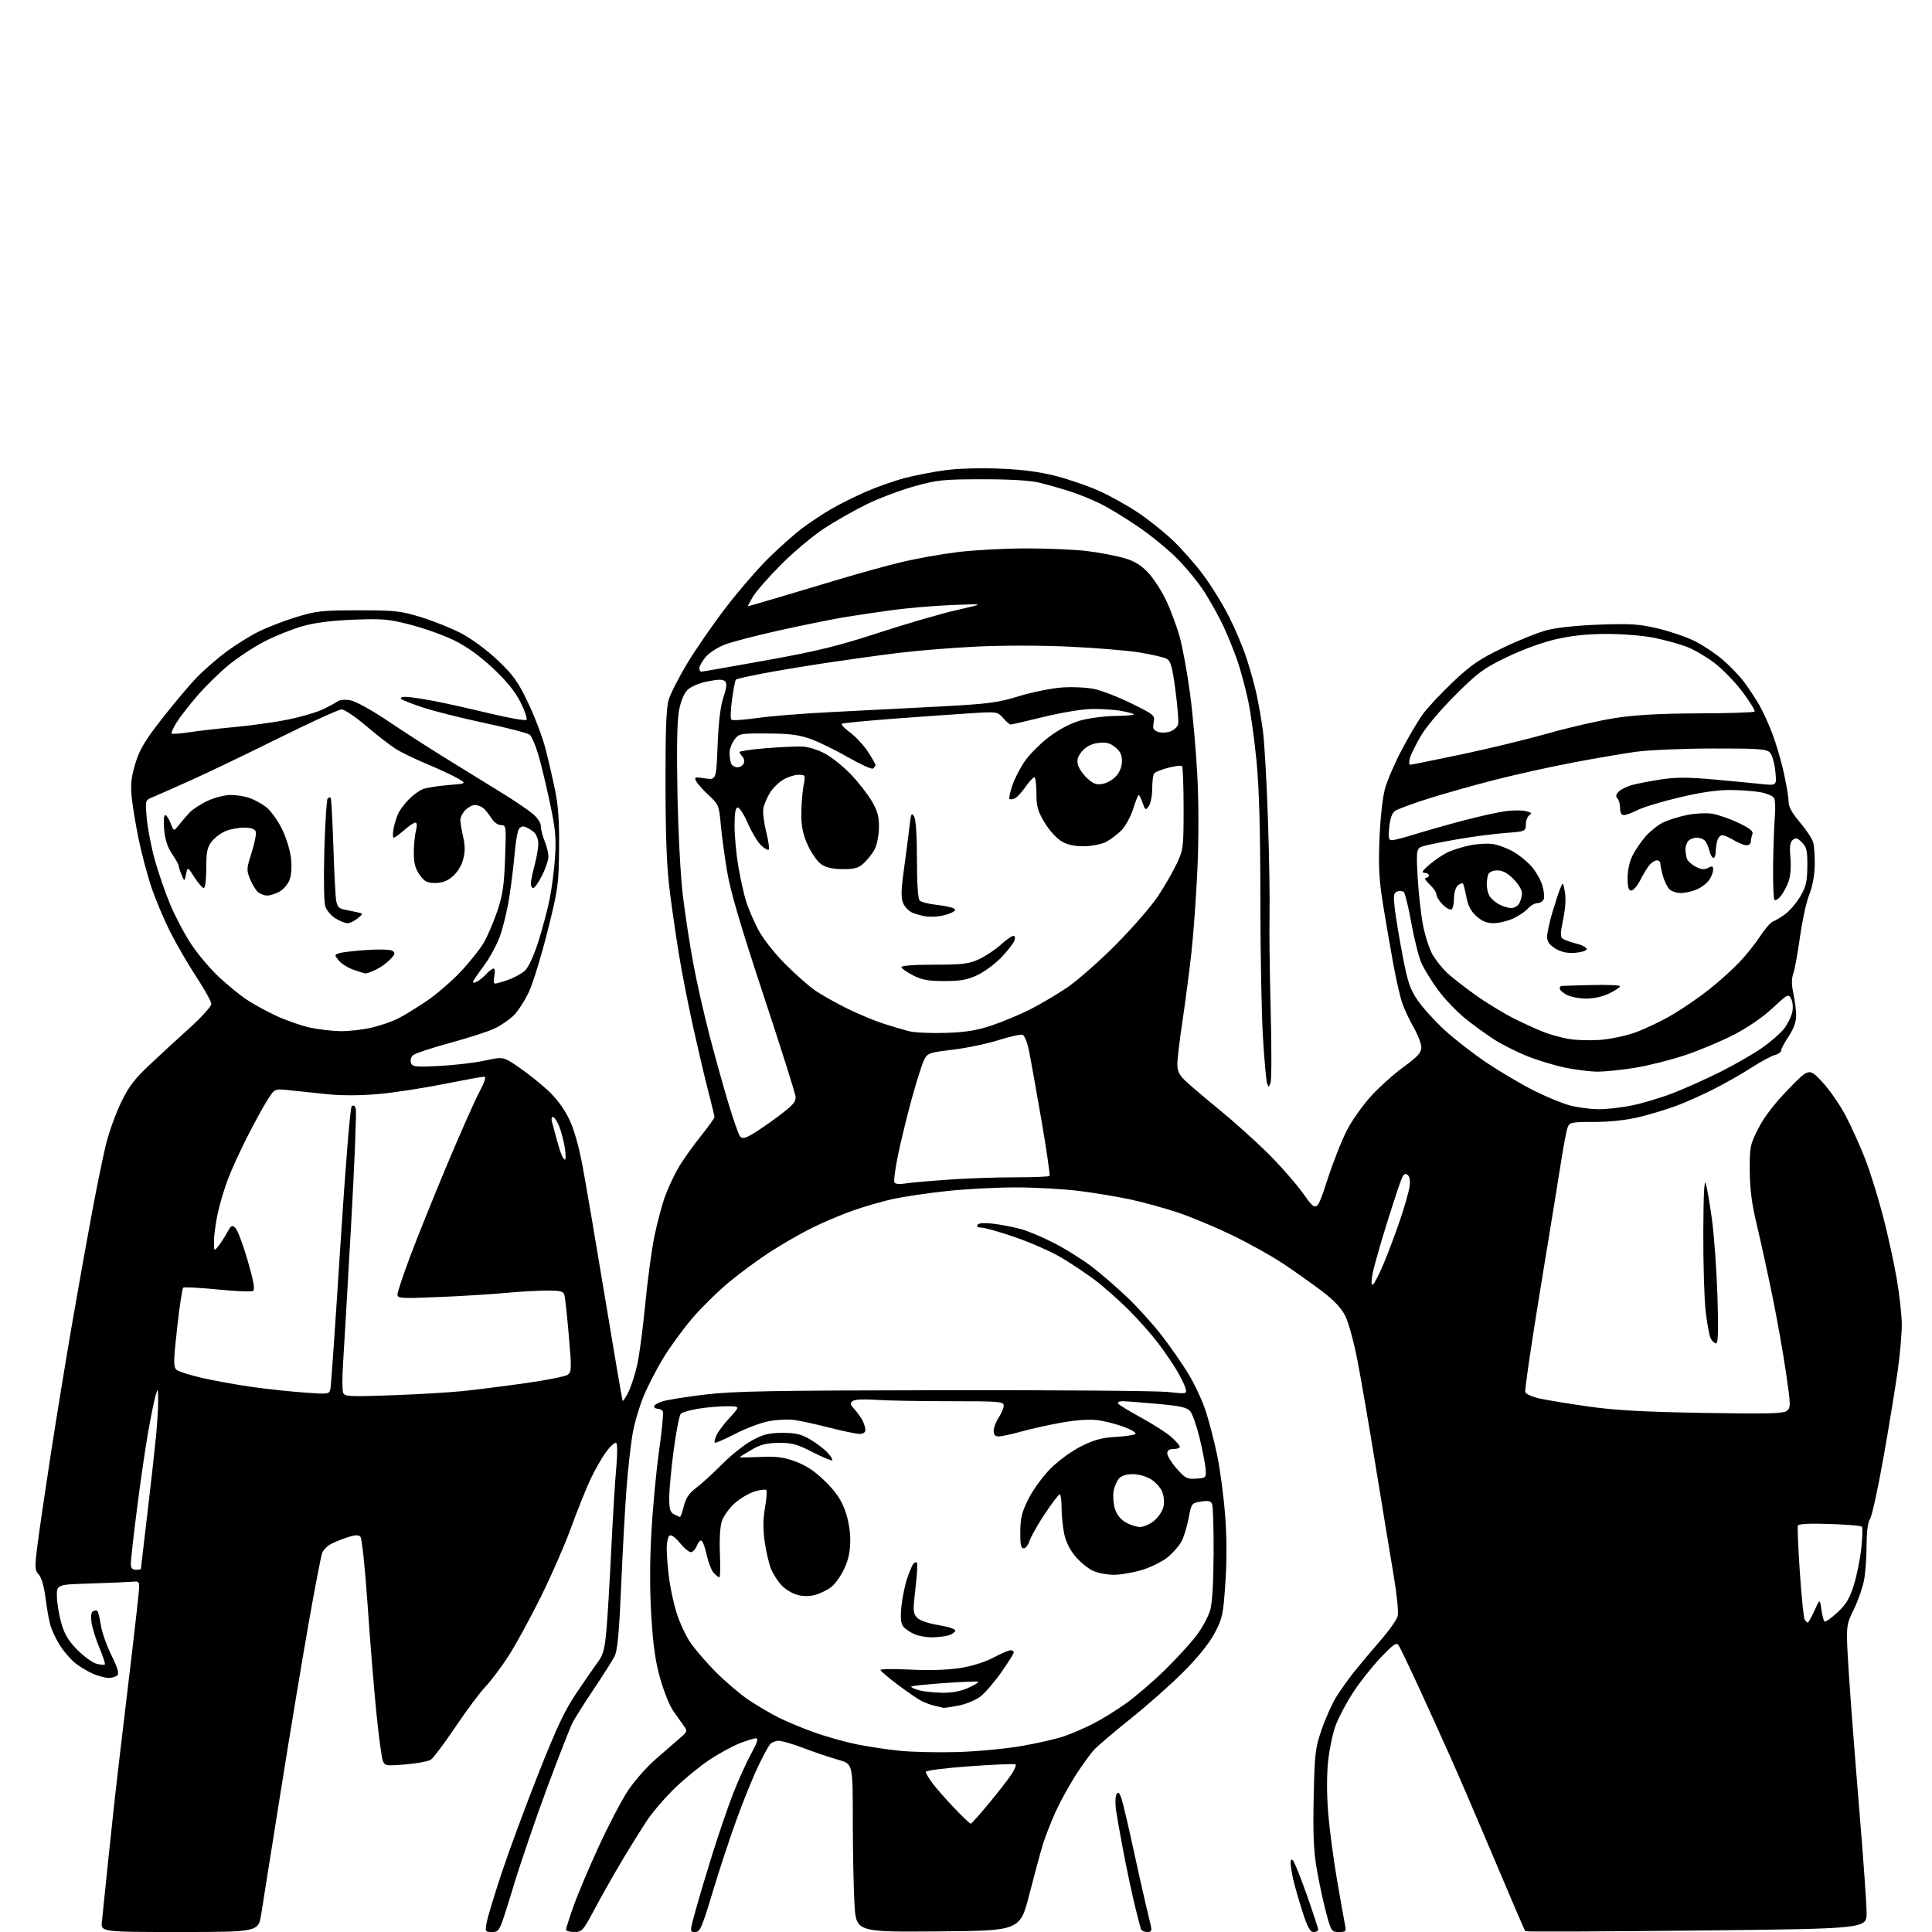 <?xml version="1.0" encoding="UTF-8" standalone="no"?>
<svg 
  version="1.1" 
  xmlns="http://www.w3.org/2000/svg" 
  xmlns:xlink="http://www.w3.org/1999/xlink" 
  xmlns:svg="http://www.w3.org/2000/svg"
  xmlns:rdf="http://www.w3.org/1999/02/22-rdf-syntax-ns#"
  xmlns:cc="http://creativecommons.org/ns#"
  xmlns:dc="http://purl.org/dc/elements/1.1/"
  viewBox="0 0 768 768"
  width="768"
  height="768"
>
<style>svg {background-color: white; }</style>"
<path stroke="none" fill="black" fill-rule="evenodd" d="M71.38,768.00C40.04,768.00 40.04,768.00 40.52,763.75C40.78,761.41 41.93,750.27 43.07,739.00C44.21,727.73 46.24,709.27 47.59,698.00C48.94,686.73 51.13,668.27 52.46,657.00C53.80,645.73 55.03,634.70 55.20,632.50C55.49,628.61 55.42,628.51 52.50,628.77C50.85,628.91 43.42,629.22 36.00,629.46C22.50,629.88 22.50,629.88 22.62,634.75C22.69,637.42 23.51,642.23 24.43,645.41C25.70,649.78 27.29,652.38 30.85,655.95C33.45,658.55 36.86,661.00 38.41,661.39C39.96,661.78 41.43,661.90 41.68,661.66C41.92,661.41 40.98,658.51 39.59,655.20C38.19,651.89 36.77,647.40 36.42,645.22C36.01,642.63 36.19,641.00 36.96,640.53C37.60,640.13 38.39,640.06 38.71,640.38C39.03,640.70 39.66,643.27 40.10,646.09C40.55,648.91 42.45,654.29 44.32,658.05C46.72,662.87 47.41,665.19 46.66,665.94C46.08,666.52 44.55,667.00 43.27,667.00C41.99,667.00 39.29,666.31 37.27,665.47C35.26,664.63 32.07,662.77 30.20,661.34C28.32,659.91 25.48,656.67 23.87,654.13C22.26,651.60 20.50,647.87 19.96,645.84C19.41,643.81 18.56,638.93 18.07,635.00C17.52,630.64 16.48,627.08 15.41,625.90C13.81,624.13 13.76,623.14 14.89,614.23C15.56,608.88 17.92,592.80 20.12,578.50C22.32,564.20 26.14,540.80 28.61,526.50C31.08,512.20 34.66,492.18 36.57,482.00C38.47,471.82 40.96,459.68 42.10,455.00C43.24,450.32 45.89,442.90 48.00,438.50C51.04,432.14 53.34,429.07 59.24,423.50C63.31,419.65 70.55,412.98 75.33,408.68C80.10,404.38 84.00,400.07 84.00,399.11C84.00,398.14 81.35,393.33 78.12,388.43C74.89,383.52 70.18,375.42 67.66,370.43C65.14,365.44 61.74,357.34 60.10,352.43C58.46,347.52 56.17,338.81 55.01,333.08C53.84,327.35 52.63,319.87 52.31,316.45C51.87,311.71 52.23,308.61 53.84,303.37C55.53,297.86 57.65,294.33 64.55,285.50C69.28,279.45 75.48,272.11 78.32,269.18C81.17,266.26 86.42,261.70 90.00,259.05C93.58,256.40 99.29,252.84 102.70,251.13C106.12,249.42 112.87,246.80 117.70,245.32C125.70,242.86 127.95,242.61 142.50,242.61C157.11,242.61 159.28,242.85 167.46,245.36C172.39,246.88 179.59,249.78 183.46,251.81C187.49,253.92 193.65,258.48 197.85,262.47C204.11,268.41 205.90,270.92 209.97,279.47C212.60,284.99 215.68,293.10 216.81,297.50C217.94,301.90 219.66,309.32 220.63,314.00C221.93,320.23 222.36,326.50 222.24,337.50C222.09,351.66 221.84,353.50 217.63,370.26C215.18,380.03 211.86,390.84 210.25,394.27C208.65,397.70 205.94,401.91 204.23,403.62C202.52,405.32 199.06,407.69 196.53,408.88C194.00,410.07 185.98,412.65 178.72,414.62C171.45,416.59 164.88,418.79 164.11,419.52C163.33,420.26 163.02,421.60 163.39,422.56C163.97,424.09 165.24,424.22 174.77,423.73C180.67,423.42 188.77,422.46 192.77,421.60C200.05,420.02 200.05,420.02 206.09,424.14C209.41,426.40 214.56,430.49 217.54,433.21C220.96,436.34 224.10,440.48 226.07,444.49C228.15,448.72 229.99,455.08 231.60,463.66C232.92,470.72 236.98,494.50 240.61,516.50C244.24,538.50 247.35,556.66 247.53,556.85C247.71,557.04 248.74,555.46 249.81,553.35C250.88,551.23 252.45,546.35 253.31,542.50C254.16,538.65 255.59,527.85 256.49,518.50C257.38,509.15 259.00,497.11 260.08,491.73C261.16,486.36 263.10,479.06 264.39,475.49C265.69,471.93 268.22,466.59 270.01,463.62C271.81,460.66 275.69,455.22 278.64,451.55C281.59,447.87 284.00,444.50 284.00,444.04C284.00,443.59 282.89,438.93 281.52,433.69C280.16,428.45 277.48,417.04 275.55,408.33C273.63,399.62 271.16,387.10 270.07,380.50C268.97,373.90 267.29,362.43 266.34,355.00C265.05,344.97 264.59,333.93 264.55,312.00C264.51,290.21 264.85,281.35 265.83,278.10C266.56,275.67 269.90,269.15 273.25,263.60C276.60,258.04 283.48,248.10 288.54,241.50C293.60,234.90 301.28,226.02 305.62,221.76C309.95,217.50 315.94,212.19 318.92,209.96C321.90,207.73 326.94,204.38 330.12,202.51C333.30,200.65 339.54,197.52 343.99,195.56C348.44,193.61 355.48,191.12 359.64,190.03C363.79,188.94 371.08,187.53 375.84,186.90C380.87,186.22 389.95,185.97 397.50,186.29C406.65,186.67 413.35,187.57 420.12,189.32C425.41,190.70 433.20,193.42 437.43,195.37C441.66,197.32 448.31,201.05 452.22,203.64C456.12,206.24 462.25,211.09 465.83,214.43C469.41,217.77 475.01,224.09 478.27,228.48C481.54,232.86 486.19,240.40 488.61,245.23C491.04,250.05 494.16,257.49 495.55,261.75C496.95,266.01 498.73,272.43 499.51,276.00C500.29,279.57 501.42,286.10 502.02,290.50C502.62,294.90 503.52,310.65 504.02,325.50C504.52,340.35 504.81,357.45 504.66,363.50C504.52,369.55 504.72,386.60 505.11,401.39C505.51,416.19 505.48,429.23 505.06,430.38C504.30,432.43 504.27,432.43 503.65,430.48C503.31,429.39 502.57,421.07 502.02,412.00C501.47,402.93 501.01,378.13 501.01,356.91C501.00,330.22 500.54,313.47 499.49,302.59C498.66,293.93 497.13,282.95 496.09,278.18C495.05,273.40 493.21,266.57 492.01,263.00C490.80,259.43 488.33,253.28 486.52,249.34C484.70,245.40 481.21,239.09 478.77,235.30C476.32,231.52 471.40,225.51 467.83,221.94C464.26,218.37 457.33,212.71 452.42,209.36C447.51,206.00 440.80,201.91 437.50,200.27C434.20,198.63 428.57,196.35 425.00,195.22C421.43,194.09 416.02,192.57 413.00,191.83C409.51,190.99 401.30,190.51 390.50,190.52C375.03,190.53 372.60,190.78 363.50,193.30C358.00,194.82 349.45,198.05 344.50,200.47C339.55,202.89 331.90,207.24 327.50,210.13C323.10,213.03 315.44,219.47 310.47,224.45C305.51,229.43 300.46,235.19 299.26,237.25C298.05,239.31 297.18,241.00 297.32,241.00C297.46,241.00 302.73,239.48 309.04,237.61C315.34,235.75 326.57,232.40 334.00,230.16C341.43,227.92 352.23,224.94 358.00,223.54C363.77,222.13 373.89,220.31 380.47,219.49C387.05,218.67 399.44,218.00 408.00,218.00C416.55,218.00 427.37,218.47 432.03,219.04C436.69,219.61 443.14,220.81 446.37,221.71C450.74,222.92 453.25,224.38 456.19,227.42C458.36,229.66 461.64,234.65 463.48,238.50C465.32,242.35 467.78,248.97 468.96,253.22C470.13,257.47 471.98,267.59 473.06,275.72C474.15,283.85 475.45,298.51 475.96,308.30C476.52,319.03 476.53,333.91 475.98,345.80C475.48,356.63 474.40,371.57 473.57,379.00C472.74,386.43 471.15,398.57 470.04,406.00C468.92,413.43 468.01,421.10 468.01,423.05C468.00,425.77 468.77,427.34 471.25,429.70C473.04,431.40 479.00,436.46 484.50,440.95C490.00,445.44 498.60,453.14 503.60,458.06C508.61,462.98 515.12,470.38 518.07,474.50C523.42,481.99 523.42,481.99 527.64,469.04C529.95,461.91 533.51,452.92 535.54,449.06C537.56,445.20 541.89,439.13 545.16,435.57C548.42,432.01 554.22,426.82 558.05,424.04C563.59,420.00 565.00,418.45 565.00,416.36C565.00,414.92 563.65,411.39 562.00,408.50C560.35,405.62 558.32,401.32 557.48,398.95C556.64,396.57 555.04,389.65 553.92,383.56C552.80,377.48 550.97,366.88 549.85,360.00C548.21,349.93 547.92,344.78 548.36,333.50C548.68,325.48 549.60,316.98 550.52,313.61C551.41,310.36 554.41,303.39 557.19,298.11C559.97,292.82 563.77,286.40 565.64,283.84C567.51,281.28 572.90,275.53 577.62,271.05C584.79,264.27 588.06,262.03 597.36,257.55C603.49,254.59 611.42,251.41 615.00,250.48C618.92,249.46 627.25,248.59 636.00,248.29C648.40,247.86 651.76,248.09 659.23,249.87C664.04,251.02 670.60,253.29 673.83,254.91C677.05,256.54 681.99,259.83 684.80,262.24C687.62,264.64 691.42,268.61 693.26,271.05C695.10,273.50 697.80,277.57 699.25,280.09C700.71,282.61 703.08,287.79 704.52,291.59C705.97,295.39 708.01,302.32 709.05,307.00C710.10,311.68 710.97,316.88 710.98,318.56C710.99,320.72 712.32,323.17 715.50,326.89C717.98,329.79 720.34,333.37 720.75,334.83C721.16,336.30 721.45,340.43 721.39,344.00C721.31,348.00 720.48,352.45 719.21,355.59C718.08,358.39 716.44,365.89 715.55,372.26C714.67,378.62 713.47,385.21 712.89,386.89C712.13,389.06 712.14,391.41 712.91,395.02C713.51,397.81 714.00,401.76 714.00,403.80C713.99,406.23 712.97,409.04 711.00,412.00C709.35,414.48 708.01,417.01 708.00,417.64C708.00,418.27 706.88,419.07 705.50,419.41C704.13,419.75 699.97,422.00 696.25,424.39C692.54,426.79 685.87,430.60 681.43,432.85C676.99,435.11 670.27,438.12 666.50,439.53C662.74,440.95 656.02,442.98 651.58,444.05C646.46,445.28 639.92,445.99 633.73,445.99C624.50,446.00 623.90,446.13 623.13,448.25C622.68,449.49 621.54,455.45 620.60,461.50C619.66,467.55 615.94,490.40 612.34,512.28C608.75,534.15 606.04,552.67 606.33,553.43C606.62,554.19 609.26,555.33 612.18,555.97C615.11,556.60 623.80,558.02 631.50,559.12C642.03,560.62 653.30,561.24 677.00,561.65C702.54,562.09 708.83,561.94 710.24,560.85C711.90,559.57 711.88,558.79 709.94,545.50C708.82,537.80 706.38,524.08 704.51,515.00C702.65,505.93 699.89,493.32 698.38,487.00C696.37,478.62 695.61,472.78 695.56,465.45C695.50,455.90 695.67,455.06 698.97,448.57C701.27,444.04 705.24,438.83 710.78,433.12C719.12,424.50 719.12,424.50 724.36,430.08C727.24,433.16 731.50,439.30 733.81,443.75C736.12,448.19 739.57,455.86 741.48,460.80C743.39,465.74 746.52,475.80 748.45,483.14C750.38,490.49 752.87,501.83 753.98,508.35C755.09,514.87 756.00,523.06 756.00,526.56C756.00,530.07 755.31,538.01 754.46,544.22C753.61,550.42 751.10,565.85 748.87,578.50C746.64,591.15 744.18,602.50 743.41,603.71C742.49,605.16 742.00,608.83 742.00,614.33C742.00,618.95 741.55,625.15 740.99,628.11C740.44,631.08 738.58,636.37 736.87,639.88C733.75,646.26 733.75,646.26 734.92,664.88C735.57,675.12 737.43,699.39 739.05,718.82C740.67,738.24 742.00,756.96 742.00,760.41C742.00,766.70 742.00,766.70 674.41,767.42C637.23,767.82 606.60,767.94 606.34,767.68C606.08,767.42 600.78,755.12 594.57,740.35C588.35,725.58 580.36,706.98 576.80,699.00C573.25,691.02 567.33,677.98 563.65,670.00C559.97,662.02 556.51,654.83 555.96,654.00C555.14,652.77 553.85,653.66 548.86,658.91C545.50,662.43 540.58,668.64 537.93,672.70C535.28,676.76 532.15,682.65 530.97,685.79C529.80,688.93 528.43,695.43 527.93,700.24C527.37,705.62 527.39,713.51 527.98,720.77C528.51,727.25 530.07,739.06 531.44,747.03C532.81,754.99 534.23,762.96 534.59,764.75C535.22,767.84 535.10,768.00 532.23,768.00C529.32,768.00 529.15,767.74 527.14,760.25C526.00,755.99 524.33,748.23 523.43,743.00C522.18,735.73 521.90,729.04 522.21,714.50C522.59,696.94 522.83,694.89 525.39,687.50C526.90,683.10 529.47,677.35 531.08,674.72C532.70,672.09 535.93,667.55 538.26,664.62C540.59,661.70 545.30,656.09 548.73,652.15C552.16,648.21 555.26,643.82 555.62,642.38C555.98,640.94 555.28,633.86 554.06,626.63C552.84,619.41 549.65,600.00 546.96,583.50C544.28,567.00 540.95,547.69 539.57,540.59C538.19,533.49 536.03,525.62 534.78,523.12C533.21,519.98 530.32,516.91 525.50,513.25C521.65,510.33 514.73,505.43 510.13,502.36C505.53,499.28 496.30,494.14 489.63,490.93C482.96,487.72 473.30,483.69 468.16,481.98C463.03,480.27 454.70,477.97 449.66,476.87C444.62,475.76 435.34,474.22 429.04,473.43C422.73,472.64 411.26,472.00 403.54,472.01C395.82,472.01 383.43,472.68 376.00,473.50C368.57,474.31 359.12,475.71 355.00,476.61C350.88,477.51 343.68,479.59 339.00,481.24C334.32,482.88 326.90,486.03 322.50,488.24C318.10,490.44 310.68,494.72 306.00,497.75C301.32,500.78 293.94,506.23 289.60,509.85C285.25,513.47 278.80,519.82 275.25,523.96C271.71,528.11 266.61,535.07 263.93,539.42C261.24,543.78 257.63,550.74 255.90,554.89C254.18,559.04 252.18,565.82 251.46,569.97C250.74,574.11 249.68,583.58 249.10,591.00C248.51,598.42 247.54,615.96 246.94,629.96C246.10,649.45 245.47,656.12 244.27,658.46C243.41,660.13 239.68,666.00 236.00,671.50C232.32,677.00 228.53,682.99 227.59,684.82C226.65,686.65 222.16,698.12 217.62,710.32C213.08,722.52 206.94,740.49 203.97,750.25C198.60,767.92 198.56,768.00 195.67,768.00C192.87,768.00 192.80,767.88 193.45,764.25C193.82,762.19 196.51,753.30 199.43,744.50C202.35,735.70 208.92,717.95 214.02,705.05C221.47,686.25 224.53,679.79 229.48,672.50C232.87,667.49 236.68,662.00 237.95,660.28C239.77,657.82 240.44,655.16 241.08,647.83C241.53,642.70 242.40,628.15 243.01,615.50C243.62,602.85 244.50,588.45 244.97,583.50C245.43,578.55 245.45,574.11 245.00,573.64C244.54,573.16 242.73,574.74 240.96,577.14C239.19,579.54 236.29,584.65 234.51,588.50C232.74,592.35 229.32,600.90 226.92,607.50C224.53,614.10 219.11,626.48 214.88,635.00C210.65,643.52 204.86,654.10 202.00,658.50C199.14,662.90 195.07,668.30 192.96,670.50C190.85,672.70 185.52,679.84 181.12,686.37C176.72,692.89 172.30,698.79 171.31,699.47C170.31,700.15 165.78,701.01 161.23,701.38C153.26,702.03 152.94,701.97 152.13,699.77C151.67,698.52 150.52,689.85 149.58,680.50C148.64,671.15 147.08,651.90 146.11,637.72C145.10,623.07 143.87,611.47 143.26,610.86C142.49,610.09 141.09,610.14 138.34,611.03C136.23,611.71 133.24,612.90 131.71,613.68C130.17,614.46 128.53,616.10 128.07,617.33C127.60,618.55 125.16,631.24 122.64,645.53C120.12,659.81 115.12,689.95 111.53,712.50C107.93,735.05 104.48,756.76 103.86,760.75C102.73,768.00 102.73,768.00 71.38,768.00zM228.26,768.00C226.47,768.00 225.00,767.59 225.00,767.08C225.00,766.57 226.33,762.41 227.95,757.83C229.57,753.25 234.08,742.57 237.97,734.10C241.86,725.63 247.10,715.61 249.61,711.83C252.12,708.06 256.95,702.54 260.34,699.57C263.73,696.61 268.05,692.85 269.95,691.21C273.33,688.31 273.37,688.19 271.69,685.87C270.75,684.57 268.88,681.92 267.54,680.00C266.20,678.08 263.94,672.45 262.51,667.50C260.59,660.84 259.66,654.42 258.93,642.82C258.28,632.52 258.27,621.02 258.92,609.32C259.46,599.52 260.84,584.85 261.99,576.72C263.14,568.59 263.81,561.50 263.48,560.97C263.15,560.44 262.23,560.00 261.44,560.00C260.65,560.00 260.00,559.58 260.00,559.08C260.00,558.57 261.46,557.68 263.25,557.09C265.04,556.50 272.57,555.29 280.00,554.39C291.38,553.01 306.31,552.73 375.00,552.63C419.82,552.56 459.95,552.87 464.18,553.33C471.85,554.16 471.85,554.16 471.25,551.83C470.92,550.55 469.29,547.25 467.64,544.50C465.98,541.75 462.59,536.83 460.11,533.57C457.63,530.30 452.42,524.45 448.53,520.57C444.64,516.68 438.57,511.33 435.05,508.69C431.52,506.04 425.46,502.01 421.57,499.73C417.68,497.45 409.55,493.88 403.50,491.80C397.45,489.71 391.46,488.01 390.19,488.01C388.77,488.00 388.14,487.58 388.56,486.90C389.01,486.18 391.18,486.03 394.87,486.45C397.97,486.81 402.98,487.79 406.00,488.63C409.02,489.47 415.21,492.12 419.74,494.51C424.28,496.91 430.80,501.04 434.24,503.68C437.68,506.33 443.82,511.64 447.89,515.50C451.95,519.35 458.08,526.10 461.51,530.50C464.94,534.90 469.81,541.88 472.33,546.00C474.85,550.12 478.02,556.92 479.36,561.09C480.71,565.27 482.74,573.15 483.87,578.59C485.00,584.04 486.40,594.58 486.98,602.00C487.68,610.91 487.72,620.16 487.11,629.19C486.25,641.89 485.94,643.34 482.84,649.19C480.70,653.23 476.26,658.76 470.50,664.54C465.55,669.50 456.10,677.89 449.50,683.16C442.90,688.44 436.31,694.05 434.85,695.63C433.40,697.21 430.10,701.78 427.53,705.79C424.95,709.81 421.38,716.33 419.58,720.29C417.78,724.26 415.55,729.98 414.61,733.00C413.68,736.02 411.24,745.02 409.19,753.00C405.47,767.50 405.47,767.50 372.89,767.76C340.31,768.03 340.31,768.03 339.66,756.76C339.30,750.57 339.01,735.52 339.00,723.32C339.00,701.14 339.00,701.14 333.25,699.55C330.09,698.67 323.98,696.61 319.69,694.98C315.39,693.34 310.83,692.00 309.56,692.00C308.29,692.00 306.73,692.62 306.10,693.38C305.47,694.14 303.43,697.89 301.56,701.73C299.70,705.56 295.95,714.73 293.23,722.10C290.51,729.47 286.09,742.81 283.41,751.75C279.03,766.32 278.30,768.00 276.33,768.00C274.14,768.00 274.14,768.00 276.55,759.25C277.88,754.44 280.94,744.20 283.35,736.50C285.76,728.80 289.39,718.23 291.42,713.00C293.45,707.77 296.65,700.69 298.53,697.25C301.02,692.72 301.57,691.00 300.52,691.00C299.72,691.00 296.80,691.90 294.01,693.00C291.23,694.09 285.89,697.01 282.15,699.47C278.41,701.93 272.20,707.00 268.34,710.73C264.49,714.45 259.53,720.20 257.32,723.50C255.12,726.80 250.63,734.00 247.34,739.50C244.06,745.00 239.16,753.66 236.45,758.75C231.78,767.52 231.36,768.00 228.26,768.00zM455.99,768.00C454.86,768.00 453.74,767.44 453.51,766.75C453.27,766.06 452.19,761.90 451.12,757.50C450.04,753.10 448.03,743.65 446.65,736.50C445.27,729.35 443.89,721.48 443.57,719.00C443.26,716.52 443.40,713.88 443.88,713.13C444.54,712.12 445.05,712.64 445.86,715.13C446.46,716.98 448.56,725.92 450.53,735.00C452.50,744.08 454.71,753.98 455.45,757.00C456.19,760.02 457.07,763.74 457.41,765.25C457.94,767.56 457.71,768.00 455.99,768.00zM522.18,768.00C520.77,768.00 519.74,766.10 517.70,759.75C516.25,755.21 514.60,749.48 514.05,747.00C513.50,744.52 513.04,741.62 513.02,740.55C513.01,739.24 513.33,738.93 514.01,739.61C514.56,740.16 517.04,746.35 519.51,753.35C521.98,760.36 524.00,766.52 524.00,767.05C524.00,767.57 523.18,768.00 522.18,768.00zM385.91,724.94C386.23,724.91 389.61,721.11 393.41,716.51C397.20,711.90 401.20,706.73 402.28,705.02C403.36,703.32 404.01,701.68 403.72,701.38C403.42,701.09 395.27,701.41 385.59,702.11C375.72,702.81 368.00,703.79 368.00,704.34C368.00,704.87 369.22,706.93 370.70,708.91C372.19,710.88 376.09,715.31 379.36,718.75C382.64,722.19 385.58,724.97 385.91,724.94zM380.50,696.47C388.20,696.25 399.68,695.17 406.00,694.08C412.32,692.99 419.98,691.23 423.00,690.18C426.03,689.14 431.21,686.91 434.50,685.23C437.80,683.55 443.65,679.94 447.50,677.20C451.35,674.47 458.35,668.46 463.05,663.86C467.76,659.26 473.45,653.02 475.71,650.00C477.97,646.98 480.39,642.48 481.09,640.00C481.89,637.17 482.39,628.84 482.43,617.50C482.47,607.60 482.20,598.78 481.84,597.89C481.32,596.65 480.32,596.43 477.39,596.90C473.66,597.51 473.58,597.61 472.49,603.51C471.88,606.80 470.63,610.92 469.71,612.66C468.79,614.40 466.34,617.22 464.27,618.94C462.20,620.66 457.64,622.95 454.14,624.03C450.65,625.11 445.54,626.00 442.80,626.00C440.05,626.00 436.26,625.27 434.37,624.37C432.48,623.47 429.40,620.95 427.53,618.76C425.39,616.27 423.72,612.93 423.06,609.84C422.48,607.12 422.00,602.45 422.00,599.45C422.00,596.45 421.66,594.00 421.25,594.01C420.84,594.01 418.18,597.50 415.35,601.76C412.53,606.02 409.79,610.85 409.27,612.50C408.76,614.15 407.70,615.50 406.92,615.50C405.83,615.50 405.52,613.95 405.58,608.80C405.64,603.29 406.24,600.93 408.95,595.60C410.78,591.99 414.71,586.66 417.78,583.61C420.90,580.51 426.19,576.69 429.91,574.85C434.97,572.34 438.13,571.49 443.50,571.19C447.35,570.97 450.88,570.44 451.34,570.01C451.81,569.57 449.78,568.32 446.84,567.23C443.90,566.13 439.23,564.93 436.45,564.55C433.30,564.13 428.04,564.45 422.45,565.42C417.53,566.28 410.24,567.89 406.26,568.99C402.28,570.10 398.12,571.00 397.01,571.00C395.59,571.00 395.00,570.34 395.01,568.75C395.01,567.51 395.91,565.15 397.00,563.50C398.09,561.85 398.99,559.71 398.99,558.75C399.00,557.14 397.30,557.00 377.15,557.00C365.13,557.00 351.97,556.75 347.90,556.44C343.60,556.12 339.88,556.31 339.03,556.89C337.76,557.75 337.85,558.22 339.65,560.20C340.81,561.46 342.26,563.48 342.88,564.68C343.49,565.89 344.00,567.57 344.00,568.43C344.00,569.40 343.12,570.00 341.70,570.00C340.44,570.00 335.15,568.91 329.95,567.57C324.75,566.24 318.42,564.84 315.87,564.48C313.30,564.11 308.63,564.34 305.37,565.00C302.14,565.66 296.15,567.94 292.06,570.07C287.96,572.20 284.40,573.73 284.14,573.48C283.89,573.22 284.19,571.88 284.82,570.51C285.44,569.13 287.82,565.98 290.11,563.50C294.25,559.00 294.25,559.00 288.88,559.01C285.92,559.01 280.83,559.45 277.57,559.98C274.31,560.52 271.19,561.41 270.62,561.98C270.06,562.54 268.80,568.97 267.83,576.25C266.86,583.54 266.05,592.07 266.03,595.21C266.01,599.86 266.36,601.12 267.93,601.96C269.00,602.53 270.07,603.00 270.32,603.00C270.56,603.00 271.26,601.03 271.86,598.63C272.67,595.43 273.97,593.52 276.73,591.46C278.80,589.92 283.43,585.70 287.01,582.08C290.59,578.46 295.99,574.17 299.01,572.55C303.49,570.14 305.71,569.59 311.06,569.59C316.34,569.59 318.49,570.10 322.06,572.20C324.50,573.63 327.59,575.98 328.92,577.40C330.25,578.83 331.12,580.22 330.84,580.49C330.57,580.77 327.06,579.31 323.04,577.25C316.82,574.05 314.82,573.51 309.51,573.57C304.62,573.63 302.29,574.23 298.64,576.36C296.09,577.86 294.00,579.18 294.00,579.29C294.00,579.41 297.71,579.35 302.25,579.16C308.91,578.89 311.64,579.26 316.43,581.05C320.60,582.62 324.05,584.94 328.06,588.89C332.18,592.95 334.34,596.09 335.88,600.29C337.20,603.90 338.00,608.41 337.99,612.29C337.98,616.71 337.30,619.97 335.62,623.58C334.31,626.37 332.02,629.63 330.51,630.81C329.00,632.00 326.15,633.42 324.17,633.96C321.83,634.61 319.31,634.62 316.98,634.00C315.02,633.47 312.21,631.79 310.76,630.27C309.30,628.74 307.41,625.83 306.55,623.79C305.70,621.74 304.55,616.86 303.99,612.93C303.28,607.89 303.31,603.89 304.10,599.34C304.72,595.79 304.95,592.62 304.62,592.29C304.29,591.95 302.18,592.23 299.94,592.90C297.71,593.57 294.13,595.70 291.99,597.62C289.86,599.55 287.58,602.73 286.94,604.68C286.24,606.80 285.94,611.98 286.18,617.61C286.41,622.78 286.30,627.00 285.95,627.00C285.60,627.00 284.58,626.19 283.69,625.21C282.80,624.22 281.57,621.08 280.95,618.22C280.34,615.36 279.42,612.76 278.92,612.45C278.41,612.14 277.56,613.03 277.02,614.44C276.49,615.85 275.41,617.00 274.62,617.00C273.84,617.00 271.87,615.35 270.26,613.34C268.51,611.16 266.85,609.97 266.16,610.40C265.52,610.79 265.01,613.23 265.03,615.81C265.05,618.39 265.47,623.65 265.98,627.50C266.48,631.35 267.81,637.44 268.92,641.04C270.04,644.64 272.41,649.82 274.18,652.54C275.96,655.27 280.59,660.68 284.46,664.57C288.33,668.46 294.20,673.46 297.50,675.69C300.80,677.91 306.20,681.09 309.50,682.75C312.80,684.41 319.32,687.12 324.00,688.77C328.68,690.42 336.10,692.50 340.50,693.39C344.90,694.28 352.55,695.43 357.50,695.95C362.45,696.46 372.80,696.69 380.50,696.47zM375.11,678.90C374.78,678.84 373.15,678.47 371.50,678.07C369.85,677.67 367.38,676.75 366.02,676.01C364.65,675.28 360.49,672.40 356.77,669.62C353.05,666.83 350.00,664.22 350.00,663.83C350.00,663.43 355.37,663.37 361.93,663.70C369.50,664.08 376.71,663.85 381.68,663.06C386.45,662.30 391.61,660.69 394.93,658.91C397.91,657.31 400.95,656.00 401.68,656.00C402.40,656.00 403.00,656.38 403.00,656.84C403.00,657.31 400.76,660.88 398.02,664.78C395.28,668.68 391.53,673.02 389.68,674.43C387.84,675.84 383.94,677.44 381.03,678.00C378.11,678.55 375.45,678.95 375.11,678.90zM374.50,672.89C378.48,672.93 381.98,672.29 384.90,670.96C387.32,669.86 389.11,668.77 388.88,668.54C388.64,668.31 382.66,668.53 375.59,669.03C368.51,669.53 362.51,670.16 362.25,670.41C361.99,670.67 363.29,671.32 365.14,671.85C366.99,672.38 371.20,672.85 374.50,672.89zM370.50,650.86C368.30,650.89 365.15,650.33 363.50,649.61C361.85,648.89 359.87,647.55 359.11,646.63C358.09,645.40 357.87,643.29 358.31,638.73C358.64,635.30 359.67,630.25 360.59,627.50C361.51,624.75 362.65,622.08 363.12,621.57C363.58,621.05 364.21,620.88 364.51,621.18C364.81,621.47 364.54,626.08 363.91,631.40C362.88,640.11 362.94,641.27 364.47,642.97C365.54,644.15 368.75,645.28 373.14,646.02C377.43,646.75 379.96,647.63 379.73,648.32C379.52,648.94 378.26,649.75 376.93,650.12C375.59,650.50 372.70,650.83 370.50,650.86zM718.62,645.00C718.89,645.00 720.08,642.86 721.27,640.25C723.42,635.50 723.42,635.50 724.02,639.73C724.36,642.06 724.90,644.24 725.24,644.57C725.57,644.91 727.85,643.33 730.30,641.07C733.81,637.84 735.21,635.53 736.89,630.23C738.06,626.53 739.41,619.90 739.89,615.50C740.36,611.10 740.47,607.21 740.12,606.85C739.78,606.50 734.00,606.03 727.28,605.80C719.28,605.53 714.93,605.76 714.67,606.45C714.46,607.03 714.82,615.41 715.47,625.07C716.13,634.74 716.99,643.17 717.39,643.82C717.79,644.47 718.34,645.00 718.62,645.00zM54.00,624.00C55.10,624.00 56.00,623.87 56.00,623.70C56.00,623.54 57.15,613.75 58.55,601.95C59.95,590.15 61.51,576.23 62.01,571.00C62.52,565.77 62.91,559.25 62.88,556.50C62.83,551.92 62.75,551.75 61.91,554.50C61.40,556.15 60.08,562.59 58.97,568.80C57.86,575.02 55.84,588.87 54.48,599.58C53.11,610.30 52.00,620.17 52.00,621.53C52.00,623.33 52.54,624.00 54.00,624.00zM453.17,607.00C454.64,607.00 457.20,605.86 458.85,604.47C460.50,603.08 462.15,600.58 462.52,598.91C462.90,597.20 462.66,594.59 461.98,592.94C461.31,591.33 459.30,589.11 457.51,588.01C455.69,586.88 452.52,586.00 450.29,586.00C447.74,586.00 445.76,586.63 444.79,587.75C443.96,588.71 443.01,590.91 442.69,592.63C442.36,594.36 442.55,597.42 443.11,599.44C443.78,601.86 445.20,603.76 447.31,605.05C449.07,606.12 451.70,606.99 453.17,607.00zM475.50,587.78C479.41,587.51 479.49,587.42 479.26,584.00C479.12,582.08 478.05,576.54 476.88,571.71C475.71,566.88 474.02,562.06 473.13,561.00C471.82,559.46 469.28,558.89 460.00,558.05C453.68,557.47 447.46,557.01 446.19,557.00C444.92,557.00 444.14,557.42 444.45,557.93C444.77,558.44 448.88,560.95 453.58,563.51C458.28,566.08 463.68,569.53 465.57,571.19C467.45,572.85 469.00,574.61 469.00,575.10C469.00,575.60 467.88,576.00 466.50,576.00C464.78,576.00 464.00,576.55 464.00,577.76C464.00,578.73 465.69,581.44 467.75,583.79C471.13,587.64 471.89,588.03 475.50,587.78zM155.73,554.64C166.01,554.27 178.71,553.52 183.96,552.98C189.20,552.44 200.37,551.03 208.77,549.84C217.17,548.66 224.79,547.14 225.71,546.47C227.22,545.36 227.26,544.02 226.11,530.88C225.42,522.97 224.64,515.71 224.36,514.75C223.95,513.30 222.70,513.00 217.18,513.03C213.51,513.04 206.22,513.46 201.00,513.96C195.78,514.46 183.96,515.19 174.75,515.58C159.32,516.23 158.00,516.15 158.00,514.57C158.00,513.63 160.31,506.70 163.14,499.18C165.97,491.66 172.53,475.38 177.72,463.00C182.92,450.62 188.65,437.69 190.47,434.25C192.76,429.90 193.35,428.00 192.40,428.00C191.65,428.00 184.39,429.33 176.27,430.95C168.14,432.57 156.55,434.35 150.50,434.89C143.69,435.51 136.07,435.55 130.50,435.00C125.55,434.51 118.73,433.80 115.35,433.42C109.19,432.74 109.19,432.74 106.40,437.12C104.86,439.53 101.28,446.05 98.44,451.62C95.60,457.19 92.08,464.86 90.63,468.67C89.17,472.48 87.32,478.72 86.51,482.55C85.70,486.37 85.04,491.30 85.05,493.50C85.07,497.45 85.09,497.47 86.78,495.36C87.73,494.18 89.31,491.75 90.30,489.94C91.92,486.99 92.25,486.82 93.64,488.21C94.49,489.06 96.66,494.88 98.47,501.13C100.85,509.40 101.43,512.69 100.57,513.19C99.93,513.57 93.57,513.29 86.45,512.58C79.33,511.87 73.19,511.56 72.81,511.89C72.43,512.23 71.36,519.39 70.42,527.82C68.95,540.92 68.91,543.33 70.10,544.46C70.87,545.20 75.78,546.74 81.00,547.90C86.22,549.06 95.22,550.66 101.00,551.45C106.78,552.24 115.86,553.20 121.20,553.58C130.86,554.26 130.90,554.26 131.37,551.88C131.63,550.57 133.40,525.05 135.30,495.17C137.25,464.56 139.21,440.39 139.78,439.82C140.47,439.13 141.00,439.43 141.43,440.77C141.77,441.85 140.92,462.94 139.53,487.62C138.14,512.30 136.71,536.85 136.36,542.17C136.01,547.49 136.02,552.62 136.39,553.58C137.00,555.17 138.56,555.26 155.73,554.64zM682.19,534.00C681.57,534.00 680.61,533.15 680.06,532.11C679.50,531.07 678.59,526.23 678.03,521.36C677.47,516.49 677.05,502.38 677.09,490.00C677.15,474.78 677.47,468.47 678.09,470.50C678.59,472.15 679.70,478.68 680.56,485.00C681.41,491.32 682.38,504.94 682.71,515.25C683.14,528.76 682.99,534.00 682.19,534.00zM545.80,510.62C546.36,510.28 548.27,506.51 550.06,502.25C551.84,497.99 554.75,490.23 556.53,485.00C558.30,479.77 560.00,473.84 560.30,471.81C560.66,469.45 560.40,467.75 559.58,467.07C558.64,466.29 558.04,466.62 557.23,468.39C556.63,469.70 553.92,477.91 551.19,486.64C548.46,495.36 545.91,504.47 545.51,506.88C545.03,509.76 545.13,511.04 545.80,510.62zM359.33,470.52C361.07,470.21 368.57,469.53 376.00,468.99C383.43,468.45 395.61,468.00 403.08,468.00C410.55,468.00 416.90,467.76 417.20,467.47C417.49,467.18 416.01,457.00 413.91,444.85C411.81,432.70 409.58,420.31 408.96,417.32C408.34,414.32 407.24,411.64 406.51,411.36C405.78,411.08 401.45,412.03 396.89,413.48C392.32,414.92 384.14,416.63 378.70,417.28C369.43,418.39 368.72,418.63 367.38,421.24C366.59,422.76 364.37,429.75 362.44,436.76C360.52,443.77 358.05,453.91 356.94,459.30C355.84,464.69 355.22,469.54 355.55,470.08C355.88,470.62 357.58,470.82 359.33,470.52zM224.59,461.00C224.94,461.00 224.91,458.88 224.52,456.29C224.13,453.70 223.13,449.87 222.30,447.79C221.46,445.70 220.35,444.00 219.82,444.00C219.30,444.00 219.09,444.79 219.37,445.75C219.65,446.71 220.39,449.47 221.01,451.87C221.63,454.28 222.55,457.32 223.05,458.62C223.54,459.93 224.24,461.00 224.59,461.00zM298.87,450.95C300.87,449.82 305.65,446.54 309.50,443.65C315.27,439.32 316.45,437.95 316.24,435.87C316.10,434.49 310.34,416.29 303.44,395.43C294.50,368.41 290.36,354.34 289.05,346.50C288.03,340.45 286.89,331.99 286.51,327.71C285.85,320.25 285.65,319.76 281.81,316.21C279.61,314.17 277.35,311.65 276.80,310.62C275.86,308.87 276.10,308.79 280.25,309.41C284.72,310.08 284.72,310.08 285.26,296.29C285.62,287.09 286.39,280.74 287.57,277.21C288.86,273.33 289.03,271.63 288.22,270.82C287.40,270.00 285.56,270.01 281.31,270.87C277.83,271.56 274.62,272.93 273.27,274.28C271.86,275.68 270.60,278.77 269.90,282.51C269.15,286.48 268.95,297.60 269.30,315.50C269.59,330.72 270.53,348.39 271.44,356.00C272.34,363.43 274.20,375.57 275.59,383.00C276.97,390.43 279.92,403.48 282.15,412.00C284.38,420.52 287.76,432.67 289.68,438.99C291.59,445.31 293.62,451.04 294.20,451.74C295.02,452.73 296.00,452.56 298.87,450.95zM635.29,440.93C638.48,440.97 644.55,440.29 648.79,439.41C653.03,438.54 660.33,436.35 665.00,434.55C669.67,432.74 678.23,428.91 684.00,426.02C689.77,423.13 697.30,418.78 700.72,416.35C704.15,413.93 708.03,410.49 709.36,408.72C710.69,406.95 712.09,404.06 712.46,402.31C712.84,400.49 712.65,398.21 712.00,397.00C710.92,394.98 710.62,395.13 704.60,400.76C700.78,404.33 694.78,408.46 689.27,411.31C684.29,413.88 675.55,417.54 669.86,419.45C664.16,421.35 655.23,423.61 650.00,424.45C644.77,425.30 638.12,425.99 635.21,426.00C632.30,426.00 626.49,425.29 622.30,424.43C618.11,423.56 611.34,421.53 607.26,419.90C603.17,418.28 597.28,415.33 594.17,413.35C591.05,411.37 585.76,407.53 582.41,404.83C579.06,402.12 574.21,397.04 571.64,393.54C569.07,390.03 566.09,385.20 565.03,382.81C563.97,380.41 562.18,373.31 561.05,367.02C559.92,360.73 558.57,355.17 558.06,354.66C557.55,354.15 556.37,354.03 555.44,354.38C553.99,354.94 553.85,355.93 554.44,361.14C554.82,364.50 556.22,372.91 557.55,379.84C559.61,390.60 560.50,393.21 563.65,397.79C565.68,400.73 570.53,406.06 574.42,409.62C578.31,413.18 585.77,418.96 591.00,422.47C596.23,425.97 604.55,430.89 609.50,433.40C614.45,435.90 620.98,438.61 624.00,439.41C627.02,440.21 632.11,440.90 635.29,440.93zM635.82,413.39C639.99,413.11 646.19,411.81 650.20,410.36C654.08,408.96 660.69,405.79 664.88,403.31C669.07,400.84 675.65,396.31 679.50,393.25C683.35,390.19 688.68,385.39 691.35,382.59C694.02,379.79 697.77,375.11 699.67,372.19C701.58,369.27 703.89,366.62 704.82,366.29C705.74,365.97 707.95,364.63 709.73,363.32C711.50,362.01 714.18,358.85 715.67,356.30C717.93,352.45 718.39,350.44 718.44,344.37C718.49,338.14 718.18,336.74 716.30,334.87C714.54,333.09 713.82,332.90 712.65,333.87C711.56,334.78 711.33,336.53 711.72,340.89C712.02,344.14 711.75,348.21 711.10,350.10C710.47,351.97 709.10,354.62 708.05,355.99C707.00,357.35 705.81,358.14 705.40,357.73C705.00,357.33 704.74,351.04 704.84,343.75C704.93,336.46 705.25,327.80 705.54,324.50C705.83,321.20 705.66,317.89 705.16,317.14C704.66,316.39 702.28,315.40 699.87,314.93C697.47,314.47 692.04,314.07 687.81,314.04C682.62,314.01 676.04,314.97 667.54,316.99C660.62,318.63 653.19,320.88 651.02,321.99C648.85,323.10 646.39,324.00 645.54,324.00C644.52,324.00 644.00,323.05 644.00,321.20C644.00,319.66 643.52,317.92 642.94,317.34C642.18,316.58 642.34,315.80 643.47,314.67C644.35,313.79 646.73,312.62 648.77,312.05C650.81,311.49 655.96,310.50 660.22,309.84C666.22,308.93 670.99,308.93 681.24,309.85C688.53,310.51 697.16,311.33 700.41,311.68C706.31,312.31 706.31,312.31 705.71,306.50C705.37,303.22 704.42,299.99 703.52,299.09C702.16,297.73 698.81,297.51 680.71,297.54C669.05,297.56 655.45,298.14 650.50,298.82C645.55,299.50 634.30,301.42 625.50,303.08C616.70,304.74 602.75,307.83 594.50,309.94C586.25,312.04 574.26,315.42 567.86,317.44C561.46,319.46 555.44,321.69 554.48,322.39C553.36,323.21 552.56,325.51 552.24,328.83C551.83,333.08 552.03,334.00 553.32,334.00C554.19,334.00 558.41,332.90 562.70,331.56C566.99,330.22 575.67,327.76 582.00,326.10C588.33,324.44 595.84,322.78 598.70,322.42C601.55,322.05 605.13,322.07 606.64,322.45C608.72,322.97 609.05,323.35 608.00,324.00C607.22,324.48 606.57,326.14 606.55,327.68C606.50,330.48 606.45,330.50 598.50,331.12C594.10,331.45 586.00,332.49 580.50,333.43C575.00,334.36 568.80,335.56 566.72,336.11C562.93,337.09 562.93,337.09 563.52,348.30C563.85,354.46 564.79,363.10 565.62,367.50C566.46,371.90 568.19,377.30 569.48,379.50C570.77,381.70 573.33,384.92 575.16,386.65C577.00,388.39 582.10,392.37 586.50,395.51C590.90,398.65 597.88,402.90 602.00,404.96C606.12,407.02 611.54,409.47 614.03,410.40C616.52,411.34 620.79,412.50 623.53,412.99C626.26,413.48 631.80,413.66 635.82,413.39zM376.00,410.59C384.02,410.32 388.34,409.62 394.28,407.62C398.56,406.17 405.31,403.36 409.28,401.36C413.25,399.36 419.88,395.46 424.00,392.70C428.12,389.94 436.90,382.24 443.50,375.59C450.10,368.94 457.65,360.25 460.29,356.29C462.92,352.32 466.30,346.47 467.79,343.29C470.39,337.74 470.50,336.83 470.50,321.33C470.50,312.44 470.22,304.89 469.88,304.55C469.55,304.21 467.07,304.51 464.38,305.20C461.70,305.90 459.17,306.92 458.77,307.48C458.36,308.04 458.02,310.78 458.02,313.56C458.01,316.34 457.39,319.45 456.65,320.46C455.39,322.19 455.23,322.10 454.20,319.15C453.60,317.42 452.90,316.00 452.65,316.00C452.39,316.00 451.40,318.51 450.43,321.59C449.46,324.66 447.35,328.50 445.73,330.12C444.11,331.73 441.37,333.79 439.64,334.69C437.91,335.58 434.02,336.35 431.00,336.40C427.17,336.45 424.43,335.86 422.00,334.44C420.02,333.29 417.09,330.06 415.25,327.00C412.50,322.42 412.00,320.62 412.00,315.29C412.00,311.83 411.61,309.00 411.14,309.00C410.66,309.00 409.05,310.77 407.55,312.93C406.06,315.08 404.13,317.12 403.27,317.45C402.42,317.78 401.51,317.84 401.25,317.59C401.00,317.34 401.54,314.90 402.44,312.18C403.34,309.46 405.63,305.05 407.53,302.37C409.42,299.69 413.75,295.40 417.14,292.84C421.01,289.91 425.58,287.53 429.41,286.43C432.76,285.47 439.17,284.64 443.68,284.59C448.18,284.54 451.33,284.21 450.68,283.86C450.03,283.51 447.50,282.90 445.07,282.49C442.63,282.09 437.68,281.79 434.07,281.83C430.36,281.87 422.06,283.23 415.03,284.95C408.16,286.63 402.20,288.00 401.77,288.00C401.34,288.00 399.98,286.85 398.76,285.44C396.57,282.92 396.36,282.88 386.51,283.49C381.01,283.83 367.28,284.80 356.01,285.64C344.74,286.49 335.14,287.41 334.69,287.69C334.24,287.97 335.67,289.52 337.86,291.13C340.06,292.75 343.24,296.15 344.93,298.70C346.62,301.26 348.00,303.69 348.00,304.11C348.00,304.54 347.55,305.16 346.99,305.51C346.44,305.85 342.05,303.86 337.24,301.09C332.43,298.32 325.80,295.06 322.50,293.86C317.72,292.11 314.21,291.64 305.19,291.58C294.27,291.50 293.82,291.58 291.97,294.00C290.91,295.38 290.03,297.70 290.02,299.17C290.01,300.64 290.27,302.55 290.61,303.42C290.94,304.29 292.08,305.00 293.14,305.00C294.20,305.00 295.33,304.29 295.66,303.43C295.99,302.57 295.76,301.36 295.13,300.73C294.51,300.11 294.00,299.30 294.00,298.94C294.00,298.58 298.61,297.91 304.25,297.44C309.89,296.98 316.43,296.67 318.78,296.76C321.29,296.85 325.12,298.03 328.03,299.61C330.76,301.10 335.39,304.83 338.32,307.91C341.25,310.98 344.95,315.75 346.56,318.49C348.87,322.45 349.46,324.63 349.40,328.99C349.35,332.02 348.61,335.85 347.75,337.50C346.89,339.15 344.99,341.62 343.51,343.00C341.31,345.06 339.84,345.50 335.13,345.50C331.27,345.50 328.50,344.90 326.61,343.67C325.06,342.65 322.65,339.31 321.20,336.17C319.25,331.95 318.57,328.83 318.54,324.00C318.52,320.43 318.89,315.36 319.36,312.75C320.23,308.00 320.23,308.00 317.36,308.00C315.79,308.01 313.03,308.90 311.24,309.99C309.45,311.09 307.10,313.43 306.02,315.20C304.95,316.97 303.80,319.64 303.47,321.14C303.14,322.64 303.62,326.85 304.54,330.50C305.45,334.15 305.93,337.40 305.60,337.74C305.26,338.07 303.89,337.31 302.55,336.05C301.21,334.79 298.86,330.89 297.33,327.38C295.81,323.87 293.98,321.00 293.28,321.00C292.36,321.00 292.00,323.06 292.00,328.37C292.00,332.42 292.69,339.73 293.53,344.62C294.37,349.50 295.77,355.75 296.65,358.50C297.53,361.25 299.65,366.20 301.37,369.50C303.17,372.95 307.68,378.72 312.00,383.08C316.12,387.25 321.60,392.08 324.18,393.83C326.75,395.57 332.37,398.74 336.68,400.86C340.98,402.99 347.43,405.68 351.00,406.85C354.57,408.01 359.30,409.40 361.50,409.95C363.70,410.49 370.23,410.78 376.00,410.59zM135.50,409.91C138.80,409.94 144.33,409.30 147.78,408.49C151.24,407.67 155.96,406.04 158.28,404.86C160.60,403.68 165.65,400.59 169.50,397.99C173.35,395.40 179.44,390.16 183.03,386.35C186.62,382.55 190.76,377.37 192.24,374.86C193.71,372.34 196.13,366.73 197.61,362.39C199.82,355.89 200.38,352.16 200.78,341.25C201.25,328.29 201.22,328.00 199.15,328.00C197.93,328.00 196.33,326.84 195.34,325.25C194.41,323.74 192.96,321.94 192.13,321.25C191.30,320.56 189.80,320.00 188.81,320.00C187.81,320.00 186.10,320.90 185.00,322.00C183.90,323.10 183.00,324.87 183.00,325.92C183.00,326.98 183.50,330.02 184.11,332.67C184.93,336.23 184.92,338.60 184.09,341.68C183.42,344.16 181.72,346.90 179.90,348.43C177.78,350.22 175.67,351.00 172.99,351.00C169.78,351.00 168.75,350.45 166.82,347.75C165.07,345.30 164.50,343.15 164.50,339.00C164.50,335.98 164.87,332.04 165.33,330.25C165.87,328.13 165.80,327.00 165.11,327.00C164.54,327.00 162.53,328.35 160.65,330.00C158.77,331.65 156.91,333.00 156.51,333.00C156.11,333.00 156.09,331.33 156.47,329.28C156.86,327.24 157.77,324.42 158.49,323.01C159.22,321.61 161.09,319.18 162.66,317.61C164.22,316.05 166.62,314.30 168.00,313.73C169.38,313.17 173.88,312.43 178.00,312.10C185.50,311.50 185.50,311.50 182.00,309.44C180.07,308.31 174.62,305.77 169.89,303.79C165.15,301.82 159.48,299.07 157.30,297.69C155.11,296.31 149.83,292.21 145.57,288.59C141.30,284.96 136.91,282.00 135.81,282.00C134.71,282.00 123.61,287.06 111.14,293.25C98.67,299.44 82.85,307.03 75.99,310.12C69.12,313.21 62.20,316.27 60.61,316.92C57.71,318.09 57.71,318.09 58.34,325.29C58.68,329.26 60.11,336.64 61.51,341.71C62.91,346.78 65.69,354.84 67.70,359.64C69.71,364.43 73.52,371.60 76.17,375.57C78.83,379.54 83.71,385.29 87.02,388.36C90.33,391.42 95.06,395.32 97.53,397.02C99.99,398.72 105.30,401.67 109.33,403.58C113.35,405.49 119.54,407.68 123.07,408.45C126.61,409.21 132.20,409.87 135.50,409.91zM630.43,396.96C627.72,396.94 624.26,396.25 622.75,395.43C621.24,394.61 620.00,393.50 620.00,392.97C620.00,392.44 620.34,391.97 620.75,391.93C621.16,391.89 626.56,391.72 632.75,391.57C638.94,391.41 644.00,391.63 644.00,392.05C644.00,392.48 642.06,393.76 639.68,394.91C637.03,396.19 633.47,396.98 630.43,396.96zM189.76,390.13C190.73,389.61 192.37,388.24 193.42,387.09C194.46,385.94 195.73,385.00 196.23,385.00C196.74,385.00 196.86,386.35 196.50,388.00C196.13,389.70 196.26,391.00 196.79,391.00C197.32,391.00 199.70,390.31 202.10,389.47C204.49,388.62 207.47,386.96 208.73,385.78C210.06,384.53 212.24,379.82 213.92,374.56C215.52,369.58 217.55,361.95 218.45,357.62C219.34,353.29 220.33,345.64 220.65,340.62C221.13,333.05 220.78,329.38 218.57,319.00C217.11,312.12 215.03,303.51 213.95,299.87C212.87,296.22 211.36,292.72 210.60,292.09C209.85,291.46 201.86,289.37 192.86,287.45C183.86,285.54 172.90,282.79 168.50,281.36C164.10,279.93 160.07,278.36 159.55,277.88C158.99,277.36 159.65,277.00 161.19,277.00C162.61,277.00 167.54,277.71 172.13,278.58C176.72,279.46 186.78,281.69 194.48,283.55C202.18,285.40 208.82,286.58 209.25,286.15C209.68,285.72 208.65,282.62 206.96,279.24C204.84,274.98 201.50,270.86 196.04,265.72C190.84,260.83 185.66,257.08 180.71,254.64C176.60,252.61 168.80,249.80 163.37,248.39C154.50,246.09 152.19,245.89 140.50,246.34C131.52,246.70 125.19,247.51 120.03,248.99C115.92,250.17 109.13,252.91 104.94,255.09C100.75,257.27 94.37,261.49 90.76,264.47C87.15,267.45 81.55,272.95 78.33,276.70C75.10,280.44 71.41,285.22 70.12,287.31C68.83,289.40 67.99,291.32 68.26,291.59C68.53,291.86 71.62,291.64 75.12,291.10C78.63,290.55 86.90,289.61 93.50,288.99C100.10,288.38 109.55,287.05 114.50,286.04C119.45,285.03 125.53,283.27 128.00,282.12C130.47,280.97 133.21,279.51 134.09,278.87C135.07,278.15 137.08,277.98 139.37,278.41C141.48,278.80 147.91,282.37 154.29,286.67C160.45,290.83 171.35,297.84 178.50,302.24C185.65,306.65 195.24,312.56 199.80,315.38C204.37,318.19 209.66,321.77 211.55,323.32C213.67,325.06 215.00,327.04 215.00,328.45C215.00,329.72 215.68,332.37 216.50,334.35C217.32,336.32 218.00,339.09 218.00,340.50C218.00,341.91 216.87,345.30 215.48,348.03C214.10,350.76 212.52,353.00 211.98,353.00C211.44,353.00 211.01,352.21 211.01,351.25C211.02,350.29 211.69,347.02 212.50,344.00C213.31,340.98 213.98,337.11 213.99,335.40C213.99,333.68 213.22,331.64 212.25,330.81C211.29,329.98 209.72,329.03 208.77,328.69C207.68,328.30 206.70,328.71 206.14,329.79C205.65,330.73 204.94,335.10 204.56,339.50C204.18,343.90 203.23,351.63 202.45,356.68C201.66,361.72 199.98,368.71 198.72,372.19C197.45,375.68 194.52,381.04 192.21,384.11C189.89,387.17 188.00,389.99 188.00,390.38C188.00,390.76 188.79,390.65 189.76,390.13zM375.46,389.99C369.09,390.00 366.51,389.53 363.01,387.75C360.59,386.51 358.46,385.05 358.30,384.50C358.11,383.87 362.89,383.49 371.25,383.48C382.70,383.47 385.13,383.17 389.17,381.30C391.74,380.11 395.62,377.53 397.79,375.57C399.96,373.61 402.24,372.00 402.84,372.00C403.52,372.00 403.65,372.77 403.19,374.01C402.78,375.12 400.43,378.11 397.97,380.66C395.51,383.21 391.25,386.35 388.50,387.64C384.57,389.48 381.79,389.98 375.46,389.99zM145.35,386.96C144.88,386.93 142.70,386.27 140.50,385.49C138.30,384.71 135.68,383.07 134.68,381.84C132.91,379.67 132.91,379.58 134.68,378.94C135.68,378.58 140.55,378.00 145.50,377.65C150.63,377.29 155.13,377.42 155.97,377.95C157.22,378.75 157.08,379.28 155.10,381.39C153.81,382.76 151.28,384.59 149.48,385.44C147.67,386.30 145.82,386.98 145.35,386.96zM625.92,378.77C622.87,378.96 620.50,378.42 618.25,377.04C615.90,375.59 615.00,374.29 615.00,372.37C615.00,370.91 615.95,366.53 617.11,362.64C618.26,358.76 619.68,354.43 620.26,353.04C621.29,350.56 621.33,350.59 622.06,354.50C622.54,357.00 622.28,361.09 621.38,365.43C620.23,371.01 620.20,372.51 621.23,373.19C621.93,373.65 624.43,374.53 626.79,375.14C629.15,375.75 630.91,376.76 630.71,377.38C630.51,378.00 628.35,378.62 625.92,378.77zM138.14,367.00C137.24,366.99 135.10,366.14 133.38,365.09C131.67,364.04 129.84,361.91 129.32,360.34C128.78,358.71 128.61,349.15 128.94,337.83C129.25,327.01 129.84,317.83 130.25,317.41C130.66,317.00 131.20,316.87 131.45,317.12C131.70,317.36 132.17,325.87 132.50,336.03C132.83,346.19 133.32,355.96 133.59,357.74C133.97,360.19 134.69,361.11 136.54,361.49C137.89,361.77 140.24,362.26 141.75,362.58C144.50,363.17 144.50,363.17 142.14,365.08C140.84,366.14 139.04,367.00 138.14,367.00zM593.77,366.98C591.08,366.99 589.16,366.22 586.93,364.23C584.70,362.24 583.57,360.07 582.91,356.56C582.41,353.87 581.78,351.45 581.52,351.19C581.26,350.93 580.36,351.28 579.52,351.98C578.65,352.71 578.00,354.86 578.00,357.06C578.00,359.16 577.55,361.16 577.01,361.49C576.46,361.83 574.89,360.98 573.51,359.60C572.13,358.22 571.00,356.41 571.00,355.59C571.00,354.76 569.77,352.94 568.26,351.54C566.75,350.14 566.08,349.00 566.76,349.00C567.44,349.00 568.00,348.55 568.00,348.00C568.00,347.45 567.21,346.98 566.25,346.96C564.95,346.93 565.40,346.14 568.00,343.88C569.92,342.22 573.08,340.04 575.00,339.04C576.92,338.05 581.06,336.70 584.19,336.06C587.31,335.41 591.59,335.19 593.69,335.55C595.78,335.92 599.35,337.28 601.61,338.57C603.87,339.87 607.12,342.51 608.82,344.45C610.52,346.38 612.44,349.74 613.09,351.91C613.74,354.08 614.00,356.56 613.67,357.42C613.33,358.29 612.22,359.00 611.19,359.00C610.15,359.00 608.45,359.96 607.40,361.14C606.36,362.32 603.70,364.11 601.50,365.12C599.30,366.13 595.82,366.97 593.77,366.98zM373.50,364.18C371.85,364.44 369.38,364.48 368.00,364.28C366.62,364.07 364.30,363.44 362.84,362.87C361.37,362.30 359.65,360.57 359.01,359.02C358.11,356.84 358.18,353.82 359.36,345.36C360.19,339.39 361.17,331.82 361.54,328.55C362.10,323.44 362.36,322.87 363.35,324.55C364.08,325.79 364.50,332.02 364.50,341.70C364.50,351.22 364.90,357.30 365.58,357.98C366.17,358.57 369.09,359.33 372.08,359.66C375.06,360.00 378.13,360.60 378.91,361.01C380.04,361.61 379.95,361.95 378.41,362.74C377.36,363.28 375.15,363.93 373.50,364.18zM600.71,360.96C601.93,360.98 603.40,360.13 603.96,359.07C604.53,358.00 605.00,356.16 605.00,354.97C605.00,353.77 603.47,351.27 601.60,349.40C599.25,347.05 597.28,346.00 595.21,346.00C593.40,346.00 591.97,346.63 591.61,347.58C591.27,348.45 591.00,350.28 591.00,351.65C591.00,353.01 591.46,354.99 592.03,356.05C592.59,357.10 594.28,358.63 595.78,359.44C597.27,360.25 599.50,360.94 600.71,360.96zM106.24,356.00C105.22,356.00 103.64,355.44 102.72,354.75C101.81,354.06 100.34,351.74 99.46,349.60C97.93,345.90 97.96,345.34 100.04,338.87C101.25,335.12 101.97,331.37 101.65,330.53C101.26,329.50 99.72,329.00 97.00,329.00C94.76,329.00 91.45,329.62 89.64,330.38C87.82,331.14 85.36,333.00 84.17,334.51C82.36,336.81 82.00,338.58 82.00,345.13C82.00,349.65 81.58,353.00 81.01,353.00C80.47,353.00 78.80,351.09 77.30,348.75C74.58,344.50 74.58,344.50 73.95,347.50C73.32,350.50 73.32,350.50 72.16,347.68C71.52,346.14 71.00,344.51 71.00,344.07C71.00,343.64 69.82,341.55 68.39,339.43C66.60,336.79 65.61,333.74 65.25,329.79C64.95,326.55 65.13,324.00 65.64,324.00C66.15,324.00 67.13,325.46 67.82,327.25C69.08,330.50 69.08,330.50 71.07,328.00C72.17,326.62 74.06,324.42 75.28,323.09C76.50,321.77 79.75,319.63 82.50,318.35C85.25,317.07 89.35,316.02 91.60,316.01C93.86,316.00 97.23,316.52 99.10,317.17C100.97,317.81 103.96,319.43 105.74,320.78C107.53,322.13 110.36,326.03 112.05,329.45C113.81,333.02 115.36,338.06 115.69,341.30C116.06,344.87 115.81,348.05 115.00,350.01C114.29,351.71 112.45,353.75 110.91,354.55C109.36,355.35 107.26,356.00 106.24,356.00zM668.10,355.00C666.48,355.00 664.45,354.31 663.61,353.47C662.77,352.62 661.61,350.26 661.04,348.22C660.48,346.17 660.01,343.94 660.01,343.25C660.00,342.56 659.39,342.00 658.65,342.00C657.92,342.00 656.62,342.79 655.77,343.75C654.93,344.71 653.27,347.41 652.10,349.75C650.92,352.09 649.29,354.00 648.48,354.00C647.37,354.00 647.00,352.74 647.00,348.96C647.00,345.89 647.78,342.38 649.01,339.99C650.11,337.83 652.43,334.44 654.16,332.47C655.89,330.50 658.93,328.06 660.91,327.06C662.88,326.05 667.14,324.69 670.37,324.02C673.60,323.35 678.13,323.09 680.44,323.44C682.75,323.78 687.47,325.41 690.92,327.04C695.64,329.27 697.06,330.41 696.60,331.59C696.27,332.45 696.00,333.80 696.00,334.58C696.00,335.36 695.21,336.00 694.25,336.00C693.29,335.99 691.03,335.09 689.23,334.00C687.43,332.90 685.34,332.00 684.59,332.00C683.84,332.00 682.96,333.01 682.63,334.25C682.30,335.49 682.02,337.51 682.01,338.75C682.01,339.99 681.60,341.00 681.11,341.00C680.62,341.00 679.91,339.77 679.53,338.26C679.15,336.75 678.37,334.95 677.80,334.26C677.22,333.57 675.78,333.00 674.58,333.00C673.38,333.00 671.86,333.54 671.20,334.20C670.54,334.86 670.00,336.40 670.00,337.62C670.00,338.84 670.28,340.56 670.62,341.46C670.96,342.35 672.54,343.75 674.13,344.57C676.29,345.69 677.52,345.79 679.01,345.00C680.66,344.11 681.00,344.24 681.00,345.74C681.00,346.74 680.27,348.60 679.37,349.88C678.47,351.16 676.24,352.84 674.40,353.61C672.57,354.37 669.73,355.00 668.10,355.00zM438.38,311.60C440.09,311.27 442.51,309.85 443.75,308.45C445.13,306.87 446.00,304.59 446.00,302.52C446.00,300.03 445.28,298.58 443.25,296.98C441.10,295.28 439.63,294.93 436.50,295.34C433.83,295.70 431.73,296.78 430.18,298.58C428.49,300.54 428.02,302.00 428.46,303.89C428.80,305.33 430.46,307.78 432.16,309.35C434.66,311.65 435.85,312.08 438.38,311.60zM560.57,304.00C561.00,304.00 570.16,302.15 580.92,299.89C591.69,297.63 607.34,293.83 615.71,291.45C624.07,289.08 636.00,286.35 642.21,285.40C650.12,284.18 659.98,283.64 675.17,283.58C687.08,283.54 697.11,283.22 697.46,282.87C697.80,282.53 695.65,279.01 692.67,275.04C689.69,271.08 684.61,265.85 681.38,263.42C678.14,260.99 673.21,258.13 670.41,257.07C667.61,256.01 661.89,254.44 657.70,253.57C653.43,252.69 645.18,252.00 638.92,252.00C631.19,252.00 624.94,252.64 618.62,254.08C613.18,255.32 605.29,258.19 599.06,261.19C589.69,265.70 587.58,267.26 578.46,276.36C572.48,282.32 566.79,289.09 564.66,292.79C562.66,296.24 560.74,300.18 560.40,301.54C560.06,302.89 560.14,304.00 560.57,304.00zM465.14,290.80C466.60,290.29 468.03,289.00 468.31,287.94C468.58,286.87 468.12,280.81 467.26,274.46C465.99,264.96 465.37,262.73 463.75,261.87C462.67,261.29 457.89,260.17 453.14,259.39C448.39,258.60 435.77,257.55 425.10,257.06C413.79,256.53 398.35,256.52 388.10,257.03C378.42,257.51 364.65,258.62 357.50,259.50C350.35,260.37 337.30,262.18 328.50,263.50C319.70,264.83 308.11,266.77 302.74,267.80C297.38,268.84 292.77,269.89 292.52,270.15C292.26,270.41 291.58,273.94 291.00,277.99C290.43,282.04 290.30,285.68 290.73,286.08C291.15,286.48 295.77,286.18 301.00,285.42C306.23,284.66 319.50,283.60 330.50,283.06C341.50,282.52 360.62,281.54 373.00,280.88C393.00,279.81 396.56,279.35 405.00,276.76C410.23,275.16 417.89,273.60 422.04,273.29C426.25,272.99 431.99,273.25 435.04,273.90C438.04,274.53 444.71,277.13 449.85,279.67C458.90,284.14 459.17,284.38 458.61,287.18C458.14,289.55 458.44,290.23 460.26,290.90C461.49,291.36 463.68,291.31 465.14,290.80zM278.78,267.00C279.21,267.00 290.80,264.97 304.53,262.50C325.04,258.80 333.07,256.83 349.50,251.47C360.50,247.88 374.45,243.83 380.50,242.47C391.50,240.00 391.50,240.00 379.00,240.48C372.12,240.74 361.37,241.64 355.10,242.47C348.83,243.31 339.61,244.69 334.60,245.54C329.60,246.40 318.30,248.70 309.50,250.66C300.70,252.62 291.16,255.10 288.29,256.17C285.43,257.24 281.94,259.47 280.54,261.13C279.14,262.79 278.00,264.79 278.00,265.58C278.00,266.36 278.35,267.00 278.78,267.00z" />

</svg>